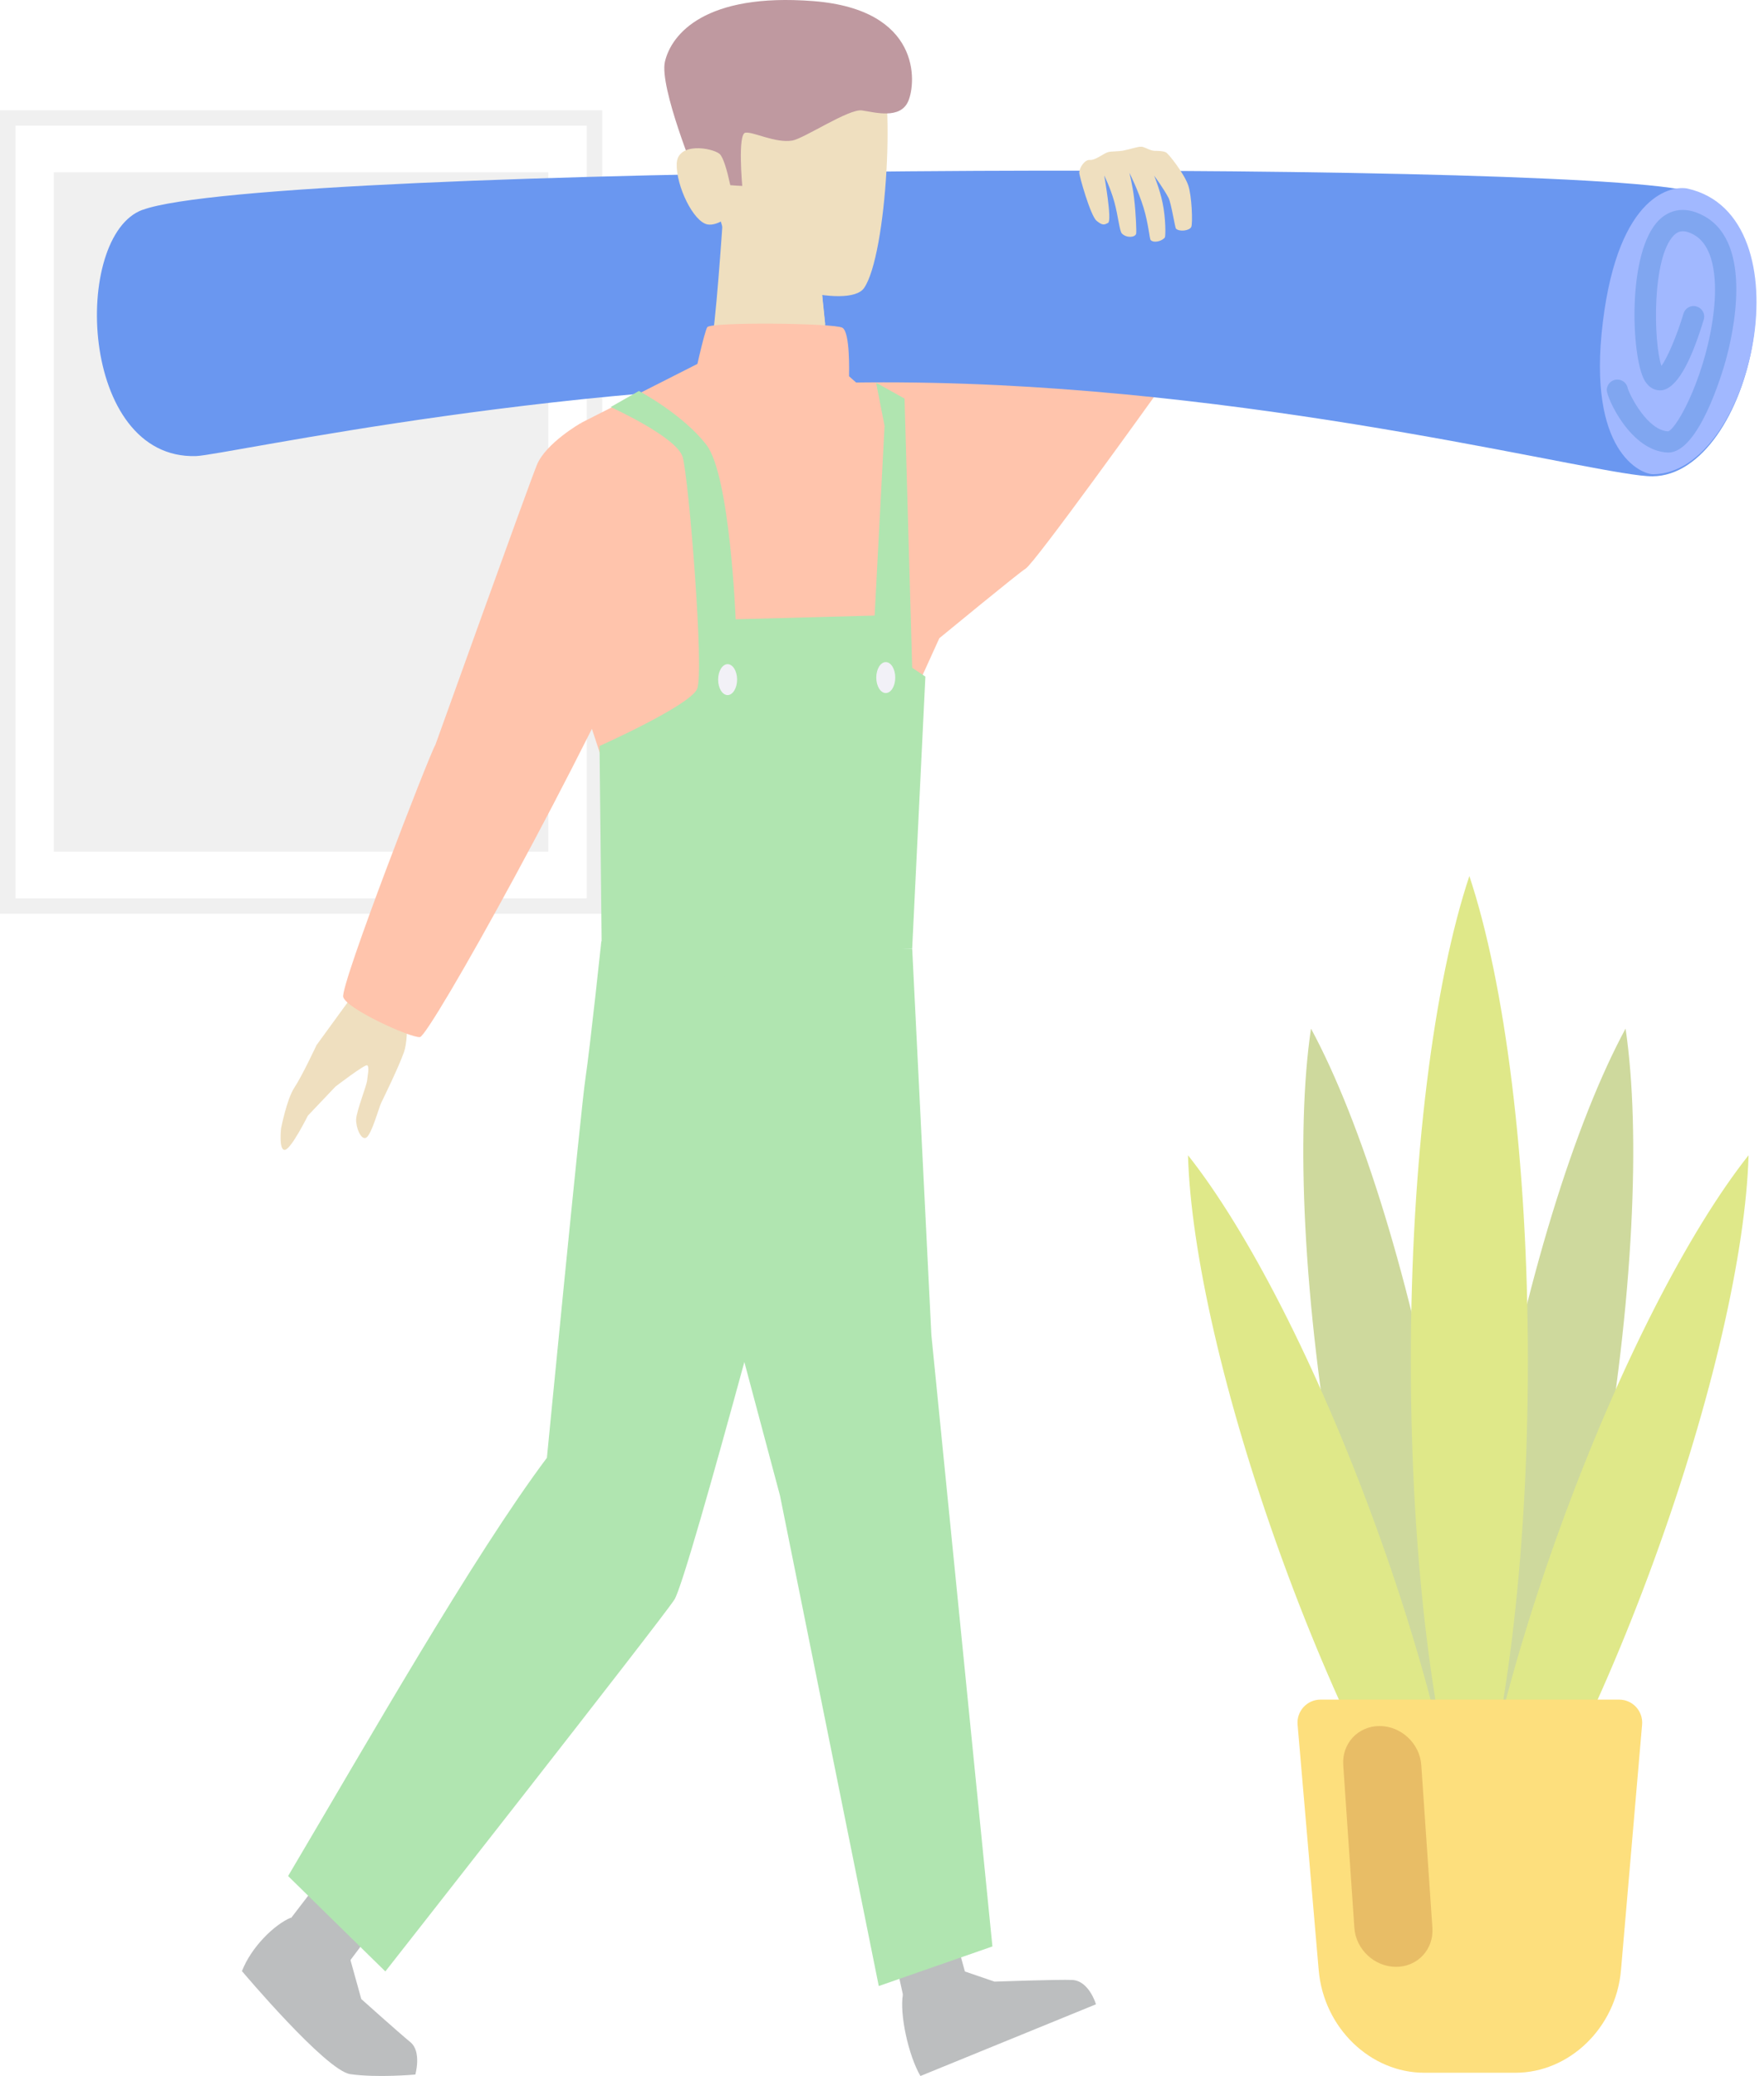<?xml version="1.0" encoding="UTF-8"?> <svg xmlns="http://www.w3.org/2000/svg" width="147" height="173" viewBox="0 0 147 173" fill="none"><g opacity="0.6"><path d="M50.183 76.144H0V9.188H50.183V76.144ZM1.289 74.855H48.894V10.476H1.289V74.855Z" fill="#E6E6E6"></path><path d="M45.696 14.359H4.484V70.97H45.696V14.359Z" fill="#E6E6E6"></path><path d="M75.512 59.264L78.279 53.18C78.279 53.18 84.981 47.663 85.463 47.388C86.219 46.958 96.221 33.003 96.221 33.003L95.293 20.2L87.112 19.547L82.816 31.955L70.734 31.354L75.495 59.264H75.512Z" fill="#FF9C75"></path><path d="M11.876 17.484C5.981 19.633 6.565 38.314 16.344 38.004C18.819 37.918 48.413 31.267 77.749 31.903C106.725 32.522 133.569 39.74 137.711 39.689C146.029 39.62 150.669 18.155 140.581 15.886C128.98 13.291 22.376 13.652 11.893 17.484H11.876Z" fill="#0752E6"></path><path d="M140.632 15.715C139.446 15.457 134.892 16.024 133.569 26.852C132.245 37.661 136.765 39.517 137.762 39.517C146.08 39.449 150.72 17.984 140.632 15.715Z" fill="#6389FF"></path><path d="M69.227 29.855C68.832 29.099 68.179 20.901 68.179 20.901L60.222 18.461C60.222 18.461 59.62 27.552 59.242 28.807C58.864 30.061 57.008 33.395 57.008 33.395L72.08 32.708C71.856 32.502 69.622 30.611 69.227 29.855Z" fill="#E4CA95"></path><g style="mix-blend-mode:multiply"><path d="M68.198 20.904C68.198 20.904 61.307 19.546 61.376 21.282C62.63 25.08 65.397 26.627 68.765 27.005C68.473 24.375 68.198 20.904 68.198 20.904Z" fill="#E4CA95"></path></g><path d="M73.093 4.545C72.027 2.826 68.624 1.039 63.022 1.864C51.868 3.496 59.361 15.991 59.361 15.991C59.361 15.991 60.667 20.682 60.959 21.181C62.455 23.621 70.704 25.821 71.993 24.016C73.9 21.335 74.725 7.174 73.093 4.545Z" fill="#E4CA95"></path><path d="M58.04 14.787C59.122 15.423 61.855 15.492 61.855 15.492C61.855 15.492 61.46 11.161 62.113 11.058C62.766 10.954 64.605 11.951 66.031 11.711C67.011 11.539 70.74 9.047 71.823 9.202C72.905 9.356 75.019 9.975 75.689 8.428C76.36 6.864 76.772 0.798 67.784 0.093C58.761 -0.612 55.943 2.843 55.41 5.146C54.929 7.26 58.022 14.787 58.022 14.787H58.04Z" fill="#945561"></path><path d="M59.967 12.826C59.348 12.311 56.444 11.812 56.392 13.651C56.34 15.49 57.784 18.498 58.97 18.704C59.881 18.859 61.101 17.793 61.187 17.621C61.273 17.449 60.585 13.359 59.967 12.826Z" fill="#E4CA95"></path><path d="M47.438 54.696C47.438 55.091 50.514 64.337 50.514 64.337C50.514 64.337 75.657 64.148 75.571 63.856C75.485 63.564 75.433 35.499 75.433 35.499L70.759 31.358L58.247 30.258L48.417 35.242L47.438 54.696Z" fill="#FF9C75"></path><path d="M23.68 160.577L31.912 149.836L34.558 156.195L28.096 164.805L23.68 160.577Z" fill="#8F9294"></path><path d="M20.156 164.24C20.156 164.24 27.134 172.524 29.179 172.833C31.413 173.16 34.61 172.868 34.61 172.868C34.61 172.868 35.16 170.96 34.197 170.169C33.252 169.396 30.107 166.577 30.107 166.577L29.196 163.295C25.673 161.886 24.71 161.594 24.247 159.789C22.82 160.391 20.93 162.281 20.174 164.223L20.156 164.24Z" fill="#8F9294"></path><path d="M75.467 167.224L73.164 156.758L77.873 155.039L80.743 165.505L75.467 167.224Z" fill="#8F9294"></path><path d="M76.688 172.996L91.33 167.015C91.33 167.015 90.763 165.056 89.354 164.987C88.237 164.936 82.875 165.125 82.875 165.125L80.365 164.266C77.547 166.689 76.774 166.74 75.244 166.19C74.952 167.806 75.691 171.26 76.705 172.996H76.688Z" fill="#8F9294"></path><path d="M32.12 164.267C32.12 164.267 55.045 135.068 56.197 133.298C57.366 131.528 67.076 94.681 67.076 94.681V79.008L50.113 78.406C50.113 78.406 49.185 87.188 48.79 89.835C48.395 92.481 45.576 121.474 45.576 121.474C39.424 129.689 30.676 145.07 24.008 156.327L32.102 164.267H32.12Z" fill="#7BD37C"></path><path d="M73.231 165.493L82.701 162.194L77.614 111.238L76.016 79.048L60.48 79.031L59.758 104.982L64.999 124.625L73.231 165.493Z" fill="#7BD37C"></path><path d="M49.961 62.172L50.133 78.413C54.739 80.355 66.562 79.667 76.015 79.031L77.115 56.38L76.015 55.642L75.379 33.214L73.007 31.891L73.712 35.483L72.887 51.294L61.304 51.603C61.304 51.603 60.84 39.607 58.863 37.064C56.904 34.52 53.243 32.578 53.243 32.578L50.889 33.919C50.889 33.919 56.389 36.41 56.887 38.078C57.385 39.762 58.709 56.02 58.09 57.412C57.471 58.804 49.978 62.155 49.978 62.155L49.961 62.172Z" fill="#7BD37C"></path><path d="M33.854 82.292C33.854 82.292 34.146 86.331 33.665 87.671C33.184 89.012 31.981 91.452 31.774 91.882C31.568 92.312 30.984 94.477 30.537 94.786C30.09 95.079 29.643 93.927 29.678 93.257C29.712 92.587 30.554 90.438 30.589 90.06C30.623 89.682 30.812 88.857 30.589 88.771C30.382 88.685 27.959 90.541 27.959 90.541L25.656 92.965C25.656 92.965 24.281 95.731 23.749 95.817C23.216 95.903 23.422 94.03 23.422 94.03C23.422 94.03 23.886 91.624 24.522 90.644C25.175 89.665 26.378 87.087 26.378 87.087L29.953 82.172L33.837 82.258L33.854 82.292Z" fill="#E4CA95"></path><path d="M31.584 77.344L29.969 82.19L33.853 82.293L35.382 79.011L31.584 77.344Z" fill="#E4CA95"></path><path d="M28.6 83.069C28.858 84.066 34.203 86.489 34.993 86.42C35.784 86.351 48.691 63.254 54.843 49.041L48.398 35.258C48.398 35.258 45.477 36.925 44.738 38.746C43.999 40.568 36.282 62.068 36.282 62.068C35.836 62.738 28.343 82.089 28.6 83.086V83.069Z" fill="#FF9C75"></path><path d="M58.948 27.244C58.673 27.674 57.797 31.764 57.797 31.764C57.797 31.764 70.755 31.661 70.755 31.369C70.755 31.077 70.858 27.708 70.205 27.313C69.552 26.918 59.223 26.815 58.948 27.261V27.244Z" fill="#FF9C75"></path><path d="M61.425 56.633C61.425 57.337 61.064 57.922 60.634 57.922C60.205 57.922 59.844 57.355 59.844 56.633C59.844 55.911 60.205 55.344 60.634 55.344C61.064 55.344 61.425 55.911 61.425 56.633Z" fill="#EAE7F2"></path><path d="M73.814 57.75C74.251 57.75 74.605 57.173 74.605 56.461C74.605 55.749 74.251 55.172 73.814 55.172C73.377 55.172 73.023 55.749 73.023 56.461C73.023 57.173 73.377 57.75 73.814 57.75Z" fill="#EAE7F2"></path><path d="M89.938 14.393C89.972 13.878 90.436 13.293 90.814 13.328C91.33 13.362 91.948 12.761 92.412 12.657C92.516 12.623 93.323 12.606 93.581 12.554C94.406 12.382 94.801 12.211 95.128 12.228C95.368 12.228 95.815 12.554 96.228 12.572C96.503 12.572 96.898 12.572 97.156 12.692C97.362 12.778 98.668 14.445 99.012 15.424C99.321 16.284 99.407 18.638 99.27 18.913C99.115 19.24 98.256 19.326 97.998 19.051C97.912 18.965 97.603 16.919 97.379 16.49C96.932 15.648 96.176 14.634 96.176 14.634C96.176 14.634 96.64 15.734 96.881 16.902C97.156 18.208 97.139 19.704 97.07 19.79C96.812 20.116 96.125 20.271 95.884 19.996C95.798 19.91 95.695 18.604 95.3 17.315C94.853 15.854 94.114 14.393 94.114 14.393C94.114 14.393 94.372 15.39 94.509 16.524C94.664 17.848 94.715 19.326 94.681 19.463C94.612 19.79 93.891 19.858 93.495 19.463C93.289 19.257 93.186 18.019 92.859 16.816C92.55 15.699 92.017 14.617 92.017 14.617C92.017 14.617 92.688 18.38 92.344 18.569C92.052 18.724 91.897 18.827 91.381 18.398C90.866 17.968 89.921 14.599 89.938 14.376V14.393Z" fill="#E4CA95"></path><path d="M139.02 37.711C135.892 37.625 133.898 33.156 133.898 32.503C133.898 32.022 134.294 31.627 134.775 31.627C135.222 31.627 135.583 31.953 135.651 32.366C135.823 32.95 137.301 35.889 139.02 35.941C139.81 35.666 142.302 30.974 142.835 25.715C143.024 23.876 143.041 20.645 141.185 19.579C140.257 19.047 139.81 19.305 139.501 19.597C137.645 21.453 137.782 28.533 138.453 30.492C138.968 29.771 139.742 27.966 140.292 26.127C140.429 25.663 140.927 25.388 141.392 25.543C141.856 25.68 142.131 26.179 141.976 26.643C140.842 30.407 139.656 32.383 138.47 32.52C138.195 32.555 137.507 32.52 137.026 31.661C135.944 29.719 135.565 21.006 138.246 18.342C138.831 17.758 140.12 16.933 142.062 18.033C146.152 20.353 144.416 27.898 143.78 30.149C143.557 30.922 141.598 37.711 139.02 37.711Z" fill="#2C6BE6"></path><path d="M111.34 124.049C114.086 139.626 118.304 153.054 122.487 160.79C123.773 152.09 123.143 138.029 120.397 122.452C117.65 106.875 113.433 93.447 109.249 85.711C107.963 94.411 108.593 108.472 111.34 124.049Z" fill="#ADBF5B"></path><path d="M133.373 124.049C130.627 139.626 126.41 153.054 122.226 160.79C120.94 152.09 121.57 138.029 124.317 122.452C127.063 106.875 131.28 93.447 135.464 85.711C136.75 94.411 136.12 108.472 133.373 124.049Z" fill="#ADBF5B"></path><path d="M117.57 113.432C117.57 130.209 119.502 145.013 122.447 153.864C125.392 145.014 127.324 130.209 127.324 113.432C127.324 96.655 125.392 81.852 122.447 73C119.502 81.85 117.57 96.655 117.57 113.432Z" fill="#C9D93B"></path><path d="M106.852 129.947C111.725 143.335 117.566 154.587 122.486 160.795C122.266 152.877 119.508 140.502 114.635 127.114C109.762 113.726 103.921 102.474 99 96.266C99.22 104.184 101.979 116.558 106.852 129.947Z" fill="#C9D93B"></path><path d="M137.861 129.947C132.988 143.335 127.147 154.587 122.227 160.795C122.447 152.877 125.205 140.502 130.078 127.114C134.951 113.726 140.792 102.474 145.713 96.266C145.493 104.184 142.735 116.558 137.861 129.947Z" fill="#C9D93B"></path><path d="M126.289 172.719H118.685C114.235 172.719 110.309 169.015 109.891 164.162L108.132 143.71C108.036 142.589 108.92 141.625 110.045 141.625H134.928C136.054 141.625 136.938 142.589 136.841 143.71L135.082 164.162C134.664 169.015 130.738 172.719 126.288 172.719H126.289Z" fill="#FBC926"></path><path d="M116.337 163.894C114.542 163.894 112.986 162.439 112.864 160.644L111.937 147.079C111.815 145.283 113.171 143.828 114.966 143.828C116.761 143.828 118.317 145.283 118.44 147.079L119.366 160.644C119.489 162.439 118.133 163.894 116.337 163.894Z" fill="#D99100"></path></g></svg> 